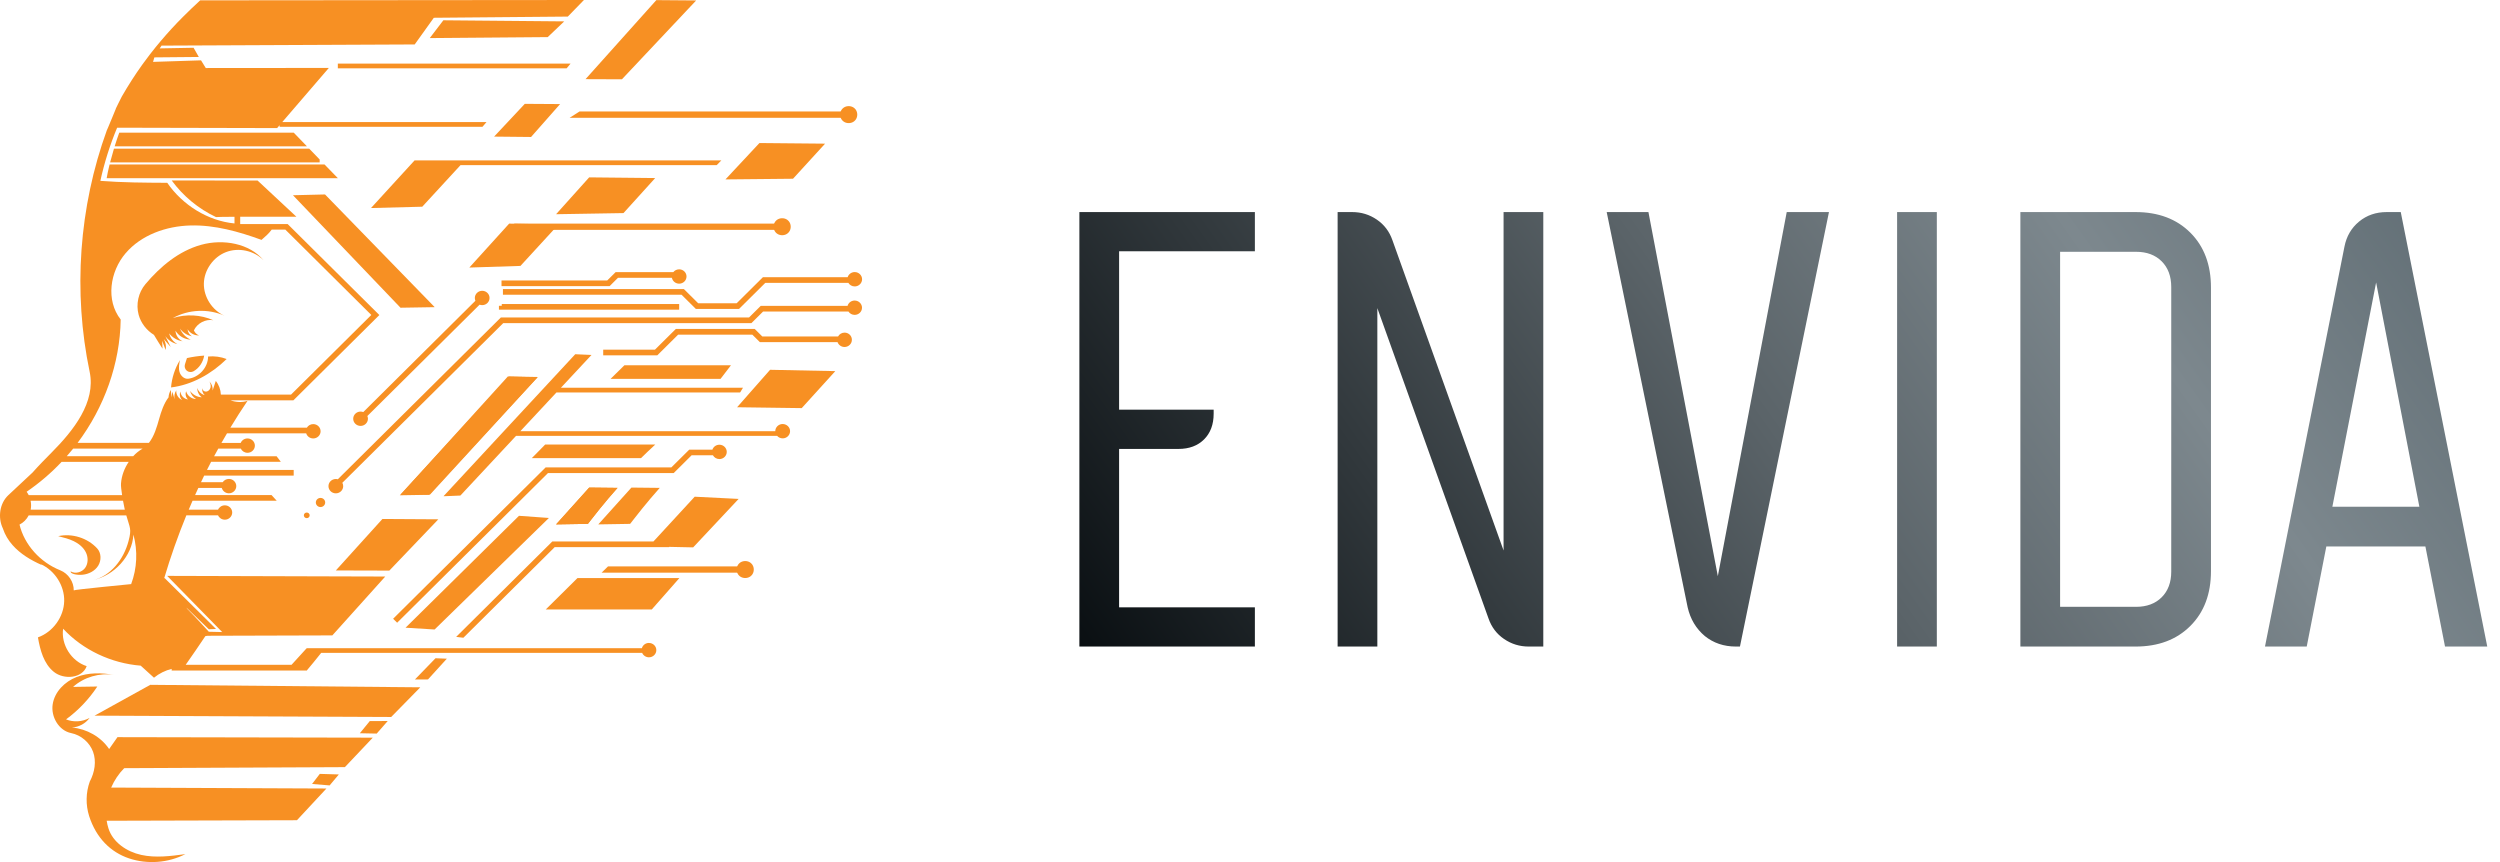 <svg width="145" height="50" viewBox="0 0 145 50" fill="none" xmlns="http://www.w3.org/2000/svg">
<path d="M25.715 1.176L24.926 2.209L31.768 2.152L32.726 1.24L25.715 1.176Z" fill="#F79023"/>
<path d="M40.378 0.026L38.067 0.007L33.961 4.591L36.072 4.599L40.378 0.026Z" fill="#F79023"/>
<path d="M32.486 6.036L30.438 6.023L28.658 7.923L30.802 7.945L32.486 6.036Z" fill="#F79023"/>
<path d="M47.855 8.332L44.047 8.296L42.076 10.406L45.995 10.367L47.855 8.332Z" fill="#F79023"/>
<path d="M25.213 17.815L18.852 11.278L16.992 11.324L23.229 17.848L25.213 17.815Z" fill="#F79023"/>
<path d="M29.522 21.841L23.188 28.727L24.885 28.698L31.173 21.883L29.522 21.841Z" fill="#F79023"/>
<path d="M37.899 31.406H32.033L26.457 36.939C26.597 36.955 26.735 36.972 26.875 36.99L32.171 31.735H38.815C38.811 31.729 38.806 31.722 38.802 31.718L40.203 31.748L42.841 28.937L40.292 28.809L37.899 31.406Z" fill="#F79023"/>
<path d="M42.752 23.62L46.5 23.671L48.448 21.525L44.665 21.448L42.752 23.62Z" fill="#F79023"/>
<path d="M19.479 33.086L22.581 33.095L25.424 30.12L22.181 30.1L19.479 33.086Z" fill="#F79023"/>
<path d="M5.484 41.508L22.689 41.585L24.369 39.872C24.369 39.872 24.371 39.868 24.373 39.864L8.716 39.72L5.484 41.508Z" fill="#F79023"/>
<path d="M6.33 43.444C5.852 42.733 5.033 42.274 4.17 42.194C4.573 42.175 4.962 41.965 5.196 41.638C4.784 41.868 4.266 41.901 3.83 41.724C4.544 41.203 5.16 40.552 5.645 39.818C5.176 39.824 4.704 39.831 4.237 39.84C4.871 39.275 5.765 39.012 6.606 39.142C5.883 39.014 5.118 39.001 4.435 39.27C3.752 39.539 3.167 40.126 3.056 40.848C2.943 41.57 3.408 42.375 4.126 42.519C4.7 42.634 5.198 43.06 5.398 43.605C5.598 44.15 5.496 44.794 5.207 45.331C4.976 45.971 4.965 46.686 5.171 47.335C5.581 48.606 6.419 49.427 7.482 49.785C8.546 50.142 9.753 50.051 10.752 49.539C9.9 49.654 9.028 49.769 8.19 49.584C7.351 49.4 6.539 48.853 6.288 48.039C6.243 47.895 6.21 47.75 6.188 47.604L17.223 47.573L18.933 45.734L6.448 45.679C6.628 45.262 6.884 44.876 7.204 44.554L20.003 44.494L21.622 42.784L6.813 42.755L6.33 43.444Z" fill="#F79023"/>
<path d="M6.917 7.694C6.822 7.956 6.733 8.221 6.65 8.488H17.803C17.547 8.226 17.289 7.961 17.036 7.694H6.917Z" fill="#F79023"/>
<path d="M6.387 9.418H18.54V9.25C18.373 9.075 18.207 8.903 18.038 8.729C18.004 8.694 17.969 8.658 17.935 8.623H6.609C6.529 8.888 6.456 9.153 6.387 9.418Z" fill="#F79023"/>
<path d="M6.326 9.663C6.272 9.885 6.226 10.111 6.186 10.334H19.596C19.336 10.071 19.08 9.806 18.822 9.539H6.357C6.346 9.583 6.335 9.623 6.326 9.663Z" fill="#F79023"/>
<path d="M19.594 3.962H32.866C32.942 3.871 33.017 3.779 33.093 3.688H19.594V3.962Z" fill="#F79023"/>
<path d="M21.518 12.066L24.491 11.989L26.709 9.579H41.567C41.656 9.488 41.748 9.398 41.837 9.305H24.044L21.518 12.066Z" fill="#F79023"/>
<path d="M28.936 17.961H39.392V17.634H29.102V17.736H28.938V17.961H28.936Z" fill="#F79023"/>
<path d="M27.967 17.698C28.202 17.698 28.394 17.513 28.394 17.281C28.394 17.051 28.202 16.866 27.967 16.866C27.731 16.866 27.54 17.054 27.54 17.281C27.54 17.338 27.553 17.393 27.573 17.444L21.069 23.9C21.02 23.882 20.967 23.871 20.913 23.871C20.678 23.871 20.486 24.059 20.486 24.288C20.486 24.518 20.678 24.703 20.913 24.703C21.149 24.703 21.34 24.516 21.34 24.288C21.34 24.231 21.329 24.178 21.307 24.129L27.815 17.672C27.86 17.687 27.911 17.698 27.967 17.698Z" fill="#F79023"/>
<path d="M18.318 29.144C18.318 29.29 18.439 29.409 18.59 29.409C18.739 29.409 18.861 29.29 18.861 29.144C18.861 28.998 18.741 28.879 18.59 28.879C18.441 28.879 18.318 28.998 18.318 29.144Z" fill="#F79023"/>
<path d="M17.623 29.89C17.623 29.98 17.699 30.053 17.792 30.053C17.886 30.053 17.961 29.98 17.961 29.89C17.961 29.799 17.886 29.727 17.792 29.727C17.699 29.727 17.623 29.799 17.623 29.89Z" fill="#F79023"/>
<path d="M37.639 37.29C37.444 37.29 37.279 37.418 37.228 37.595H17.803V37.61C17.799 37.606 17.792 37.599 17.788 37.595C17.77 37.615 17.138 38.306 16.909 38.559H10.77C11.155 38.008 11.537 37.456 11.911 36.895C11.951 36.886 11.993 36.88 12.036 36.875L19.276 36.853L22.345 33.439L9.696 33.401L12.887 36.659L12.111 36.641C12.111 36.641 11.302 35.752 10.861 35.313L10.808 35.238L12.114 36.498L12.529 36.48L9.547 33.527C9.538 33.532 9.529 33.536 9.522 33.541C9.889 32.304 10.319 31.084 10.808 29.89H12.647C12.712 30.038 12.865 30.142 13.041 30.142C13.277 30.142 13.468 29.954 13.468 29.724C13.468 29.495 13.277 29.309 13.041 29.309C12.865 29.309 12.714 29.413 12.647 29.561H10.946C11.019 29.387 11.092 29.215 11.168 29.043H16.05C15.95 28.934 15.85 28.824 15.75 28.714H11.315C11.377 28.575 11.44 28.436 11.504 28.299H12.863C12.91 28.477 13.079 28.612 13.277 28.612C13.513 28.612 13.704 28.424 13.704 28.195C13.704 27.965 13.513 27.778 13.277 27.778C13.126 27.778 12.994 27.853 12.916 27.968H11.658C11.717 27.84 11.78 27.712 11.842 27.584H17.034V27.255H12.005C12.082 27.098 12.162 26.939 12.245 26.785H16.288L16.042 26.462H12.418C12.496 26.315 12.578 26.165 12.661 26.019H13.966C14.033 26.162 14.182 26.262 14.356 26.262C14.591 26.262 14.783 26.074 14.783 25.847C14.783 25.617 14.591 25.43 14.356 25.43C14.175 25.43 14.022 25.538 13.96 25.69H12.843C12.948 25.502 13.057 25.317 13.166 25.134H17.759C17.812 25.306 17.974 25.43 18.168 25.43C18.404 25.43 18.595 25.242 18.595 25.015C18.595 24.785 18.404 24.598 18.168 24.598C18.01 24.598 17.872 24.681 17.799 24.805H13.361C13.679 24.277 14.011 23.759 14.356 23.249C14.042 23.351 13.686 23.333 13.366 23.22H17.016L22.003 18.272L16.684 12.995H13.931V12.942C13.931 12.942 13.935 12.938 13.937 12.933C13.935 12.933 13.933 12.935 13.931 12.935V12.571C15.305 12.567 17.192 12.571 17.192 12.571L14.941 10.472L9.958 10.466C10.619 11.373 11.513 12.11 12.529 12.591C12.561 12.582 13.001 12.578 13.601 12.573V12.96C12.049 12.812 10.583 11.887 9.702 10.605C9.7 10.607 9.698 10.607 9.685 10.603C8.392 10.596 7.1 10.589 5.821 10.49C6.052 9.435 6.377 8.404 6.793 7.407L16.073 7.429L16.217 7.261V7.354H27.984C28.062 7.261 28.14 7.171 28.217 7.08H16.371L19.073 3.94L11.935 3.946L11.66 3.5L8.877 3.589C8.906 3.487 8.953 3.328 8.953 3.328L11.531 3.304L11.228 2.77L9.262 2.807L9.369 2.646L24.053 2.578L25.161 1.031L32.933 0.962L33.869 0L11.611 0.02C11.273 0.329 10.941 0.649 10.617 0.973C10.169 1.419 9.742 1.885 9.335 2.366C9.233 2.487 9.131 2.609 9.031 2.73C8.799 3.017 8.575 3.308 8.359 3.606H8.357C8.317 3.664 8.274 3.719 8.234 3.776C8.034 4.054 7.843 4.337 7.658 4.624C7.451 4.946 7.251 5.273 7.062 5.604C6.995 5.732 6.931 5.86 6.869 5.988C6.82 6.087 6.771 6.186 6.722 6.288C6.722 6.299 6.72 6.308 6.715 6.317C6.651 6.475 6.586 6.634 6.519 6.793C6.439 6.987 6.359 7.182 6.277 7.374C6.272 7.385 6.268 7.394 6.264 7.405C6.241 7.455 6.219 7.504 6.197 7.555C4.58 12.017 4.228 16.924 5.2 21.565C5.57 23.328 4.262 24.971 2.987 26.253C2.62 26.624 2.24 27.008 1.886 27.409C1.419 27.846 0.95 28.283 0.483 28.72C-0.022 29.193 -0.136 30.014 0.165 30.647C0.167 30.651 0.167 30.654 0.169 30.658C0.285 31.011 0.483 31.342 0.732 31.62C1.185 32.132 1.793 32.492 2.42 32.77C2.404 32.755 2.389 32.742 2.371 32.724C3.185 33.097 3.743 33.973 3.723 34.862C3.703 35.781 3.072 36.657 2.2 36.968C2.329 37.707 2.536 38.495 3.123 38.968C3.71 39.44 4.782 39.347 5.027 38.636C4.137 38.352 3.528 37.383 3.661 36.465C4.811 37.705 6.466 38.473 8.161 38.608C8.412 38.835 8.664 39.062 8.931 39.307C9.231 39.06 9.589 38.886 9.956 38.795V38.89H17.803V38.877C17.897 38.78 18.435 38.109 18.628 37.868H37.246C37.31 38.019 37.464 38.124 37.639 38.124C37.875 38.124 38.067 37.937 38.067 37.707C38.067 37.478 37.875 37.292 37.639 37.292V37.29ZM3.572 26.789H7.465C7.216 27.158 7.051 27.593 7.018 28.041C7.006 28.177 7.04 28.444 7.082 28.716H1.664C1.63 28.647 1.588 28.583 1.544 28.522C2.282 28.018 2.963 27.436 3.572 26.789ZM1.775 29.043H7.135C7.178 29.283 7.22 29.482 7.233 29.535C7.236 29.544 7.238 29.552 7.24 29.561H1.779C1.813 29.391 1.811 29.215 1.775 29.043ZM7.607 33.878C7.607 33.878 4.277 34.2 4.277 34.242C4.286 33.748 3.961 33.265 3.499 33.079C2.333 32.616 1.415 31.601 1.132 30.426C1.357 30.314 1.546 30.122 1.664 29.892H7.325C7.536 30.64 7.645 30.663 7.454 31.384C7.18 32.428 6.426 33.419 5.365 33.66C6.637 33.379 7.672 32.252 7.738 31.007C7.996 31.947 7.95 32.967 7.607 33.878ZM8.237 26.041C8.052 26.151 7.878 26.293 7.725 26.46H3.872C4.001 26.315 4.124 26.167 4.246 26.017H8.279C8.265 26.026 8.25 26.034 8.237 26.041ZM8.635 25.688H4.5C6.052 23.618 6.96 21.093 7 18.533C6.126 17.42 6.373 15.754 7.285 14.688C8.196 13.622 9.642 13.112 11.053 13.077C12.46 13.041 13.846 13.432 15.167 13.913C15.383 13.728 15.597 13.542 15.759 13.317H16.549L21.536 18.268L16.88 22.887H12.81C12.799 22.6 12.696 22.318 12.516 22.093C12.454 22.28 12.394 22.465 12.331 22.651C12.354 22.459 12.283 22.26 12.145 22.123C12.207 22.234 12.242 22.368 12.207 22.492C12.174 22.616 12.056 22.721 11.927 22.713C11.82 22.708 11.729 22.607 11.729 22.507C11.706 22.655 11.762 22.816 11.873 22.918C11.673 22.863 11.506 22.702 11.442 22.503C11.435 22.71 11.535 22.918 11.702 23.041C11.433 23.035 11.173 22.889 11.024 22.669C11.068 22.865 11.197 23.039 11.371 23.141C11.108 23.143 10.857 22.947 10.797 22.693C10.73 22.852 10.774 23.053 10.903 23.167C10.674 23.145 10.476 22.938 10.467 22.708C10.392 22.872 10.432 23.081 10.568 23.203C10.347 23.114 10.201 22.874 10.225 22.638C10.125 22.79 10.087 22.982 10.127 23.159C10.083 23.011 10.038 22.863 9.994 22.715C9.978 22.828 9.96 22.938 9.945 23.053C9.934 22.907 9.923 22.764 9.909 22.618C9.827 22.752 9.78 22.907 9.774 23.064C9.771 23.061 9.769 23.059 9.765 23.059C9.504 23.408 9.351 23.865 9.231 24.291C9.093 24.781 8.942 25.304 8.635 25.688Z" fill="#F79023"/>
<path d="M35.845 16.111H38.97C39.006 16.305 39.182 16.453 39.391 16.453C39.627 16.453 39.818 16.266 39.818 16.036C39.818 15.807 39.627 15.621 39.391 15.621C39.253 15.621 39.128 15.685 39.05 15.785H35.705L35.22 16.266H29.088V16.595H35.358L35.845 16.111Z" fill="#F79023"/>
<path d="M42.727 17.588H40.494L39.666 16.767H29.17V17.096H39.531L40.358 17.917H42.865L44.389 16.405H49.204C49.278 16.531 49.416 16.613 49.573 16.613C49.809 16.613 50.001 16.425 50.001 16.198C50.001 15.968 49.809 15.78 49.573 15.78C49.38 15.78 49.218 15.906 49.164 16.076H44.251L42.727 17.588Z" fill="#F79023"/>
<path d="M49.57 17.431C49.372 17.431 49.206 17.564 49.157 17.742H44.121L43.445 18.413H29.051L19.593 27.798C19.556 27.787 19.518 27.782 19.478 27.782C19.242 27.782 19.051 27.968 19.051 28.197C19.051 28.427 19.242 28.614 19.478 28.614C19.714 28.614 19.905 28.427 19.905 28.197C19.905 28.127 19.887 28.06 19.856 28.001L29.189 18.74H43.583L44.259 18.069H49.21C49.286 18.186 49.419 18.263 49.57 18.263C49.806 18.263 49.997 18.076 49.997 17.848C49.997 17.619 49.806 17.433 49.57 17.431Z" fill="#F79023"/>
<path d="M48.986 19.292C48.822 19.292 48.679 19.382 48.608 19.515H44.213L43.775 19.08H39.197L37.987 20.281H34.986V20.61H38.123L39.333 19.409H43.634L44.073 19.844H48.577C48.635 20.007 48.795 20.126 48.982 20.126C49.217 20.126 49.409 19.939 49.409 19.711C49.413 19.48 49.222 19.292 48.986 19.292Z" fill="#F79023"/>
<path d="M45.393 24.593C45.157 24.593 44.966 24.781 44.966 25.008H30.181L32.274 22.763H42.922C42.928 22.755 42.935 22.746 42.944 22.735C42.993 22.653 43.042 22.571 43.093 22.49H32.532L34.307 20.587L33.364 20.545L25.734 28.769L25.741 28.782L26.702 28.742L29.929 25.282H45.075C45.153 25.37 45.268 25.425 45.397 25.425C45.633 25.425 45.824 25.237 45.824 25.008C45.824 24.778 45.631 24.595 45.393 24.593Z" fill="#F79023"/>
<path d="M31.782 27.438H39.074L40.115 26.405H41.349C41.42 26.535 41.563 26.626 41.725 26.626C41.961 26.626 42.152 26.438 42.152 26.211C42.152 25.982 41.961 25.794 41.725 25.794C41.536 25.794 41.376 25.913 41.32 26.079H39.977L38.936 27.111H31.645L22.801 35.887L23.034 36.118L31.782 27.438Z" fill="#F79023"/>
<path d="M18.1 45.47L19.118 45.554L19.652 44.918L18.549 44.885L18.1 45.47Z" fill="#F79023"/>
<path d="M20.871 42.528L21.848 42.548L22.488 41.819L21.447 41.822L20.871 42.528Z" fill="#F79023"/>
<path d="M24.064 39.411L24.823 39.407L25.917 38.204L25.259 38.178L24.064 39.411Z" fill="#F79023"/>
<path d="M12.069 20.678C12.069 21.307 11.544 21.894 10.914 21.967C10.683 21.993 10.476 21.795 10.412 21.572C10.347 21.349 10.392 21.113 10.436 20.887C10.145 21.366 9.967 21.914 9.92 22.472C11.119 22.324 12.251 21.7 13.145 20.823C12.805 20.693 12.433 20.642 12.069 20.678Z" fill="#F79023"/>
<path d="M9.905 20.13C9.798 19.916 9.693 19.704 9.586 19.493C9.753 19.729 10.011 19.899 10.294 19.96C10.051 19.832 9.871 19.599 9.809 19.334C9.998 19.581 10.285 19.749 10.592 19.795C10.352 19.689 10.185 19.44 10.178 19.179C10.358 19.486 10.705 19.689 11.061 19.698C10.781 19.574 10.552 19.338 10.438 19.056C10.601 19.285 10.857 19.451 11.134 19.508C10.99 19.422 10.892 19.263 10.879 19.095C11.014 19.325 11.284 19.468 11.55 19.455C11.413 19.409 11.299 19.296 11.246 19.162C11.435 18.751 11.92 18.493 12.369 18.572C11.639 18.248 10.787 18.204 10.027 18.447C10.932 17.943 12.08 17.89 13.025 18.314C12.305 17.998 11.811 17.228 11.824 16.445C11.84 15.661 12.367 14.913 13.099 14.626C13.833 14.339 14.731 14.531 15.283 15.092C14.484 14.125 12.954 13.84 11.662 14.2C10.369 14.56 9.293 15.46 8.432 16.484C8.025 16.968 7.874 17.654 8.043 18.263C8.176 18.742 8.503 19.162 8.928 19.422C9.088 19.698 9.259 19.96 9.428 20.225C9.42 20.073 9.413 19.921 9.404 19.768C9.473 19.945 9.542 20.124 9.609 20.3C9.649 20.084 9.609 19.857 9.497 19.665C9.638 19.819 9.771 19.974 9.905 20.13Z" fill="#F79023"/>
<path d="M5.695 32.812C5.886 32.505 5.88 32.073 5.635 31.808C5.079 31.201 4.182 30.918 3.375 31.097C3.684 31.174 3.998 31.252 4.283 31.391C4.569 31.532 4.83 31.742 4.974 32.024C5.119 32.307 5.126 32.669 4.943 32.929C4.761 33.189 4.374 33.304 4.1 33.141C4.06 33.269 4.423 33.368 4.785 33.335C5.146 33.3 5.504 33.119 5.695 32.812Z" fill="#F79023"/>
<path d="M11.74 22.448C11.731 22.468 11.727 22.49 11.727 22.51C11.729 22.49 11.733 22.47 11.74 22.448Z" fill="#F79023"/>
<path d="M11.219 21.537C11.555 21.351 11.782 21 11.842 20.625C11.506 20.647 11.17 20.696 10.843 20.768C10.803 20.892 10.765 21.016 10.726 21.137C10.685 21.265 10.73 21.417 10.837 21.503C10.944 21.59 11.101 21.603 11.219 21.537Z" fill="#F79023"/>
<path d="M29.839 12.966C29.832 12.973 29.826 12.98 29.819 12.986C29.701 13.101 29.581 13.216 29.461 13.333H45.365V12.969H29.839V12.966Z" fill="#F79023"/>
<path d="M35.264 32.852C35.14 32.973 35.015 33.095 34.891 33.216H43.463V32.852H35.264Z" fill="#F79023"/>
<path d="M33.613 6.466C33.422 6.588 33.23 6.709 33.039 6.831H49.221V6.466H33.613Z" fill="#F79023"/>
<path d="M34.172 10.287L38.002 10.327L36.162 12.359L32.252 12.425L34.172 10.287Z" fill="#F79023"/>
<path d="M34.298 30.128C34.461 29.923 34.621 29.718 34.785 29.512C35.11 29.104 35.453 28.711 35.797 28.319C35.804 28.31 35.811 28.303 35.818 28.297L34.174 28.279L32.252 30.415L34.098 30.384C34.165 30.298 34.229 30.212 34.298 30.128Z" fill="#F79023"/>
<path d="M34.298 30.128C34.461 29.923 34.621 29.718 34.785 29.512C35.11 29.104 35.453 28.711 35.797 28.319C35.804 28.31 35.811 28.303 35.818 28.297L34.174 28.279L32.252 30.415L34.098 30.384C34.165 30.298 34.229 30.212 34.298 30.128Z" fill="#F79023"/>
<path d="M36.748 30.128C36.91 29.923 37.07 29.718 37.235 29.512C37.559 29.104 37.902 28.711 38.247 28.319C38.253 28.31 38.26 28.303 38.267 28.297L36.623 28.279L34.701 30.415L36.547 30.384C36.612 30.298 36.679 30.212 36.748 30.128Z" fill="#F79023"/>
<path d="M36.217 21.185C35.953 21.452 35.684 21.715 35.412 21.975H41.791C41.989 21.711 42.192 21.448 42.396 21.185H36.217Z" fill="#F79023"/>
<path d="M38.006 25.783H31.62C31.467 25.942 31.311 26.101 31.155 26.257C31.051 26.361 30.948 26.467 30.844 26.571H37.179C37.45 26.304 37.726 26.041 38.006 25.783Z" fill="#F79023"/>
<path d="M39.406 33.527H33.494C33.058 33.966 32.615 34.401 32.175 34.834C32.001 35.006 31.828 35.178 31.654 35.348H37.804C38.338 34.743 38.868 34.132 39.406 33.527Z" fill="#F79023"/>
<path d="M49.721 6.648C49.721 6.663 49.721 6.681 49.718 6.696C49.716 6.712 49.714 6.727 49.712 6.745C49.709 6.76 49.705 6.776 49.7 6.791C49.696 6.807 49.689 6.822 49.685 6.838C49.678 6.853 49.672 6.866 49.665 6.882C49.658 6.895 49.649 6.91 49.641 6.924C49.632 6.937 49.623 6.95 49.612 6.963C49.6 6.977 49.589 6.988 49.578 6.999C49.567 7.01 49.554 7.021 49.543 7.032C49.529 7.043 49.516 7.052 49.503 7.06C49.489 7.069 49.476 7.078 49.46 7.085C49.447 7.091 49.431 7.1 49.416 7.105C49.4 7.111 49.385 7.116 49.369 7.12C49.353 7.124 49.338 7.129 49.322 7.131C49.307 7.133 49.291 7.136 49.273 7.138C49.258 7.14 49.24 7.14 49.224 7.14C49.209 7.14 49.191 7.14 49.176 7.138C49.16 7.136 49.145 7.133 49.127 7.131C49.111 7.129 49.096 7.124 49.08 7.12C49.064 7.116 49.049 7.109 49.033 7.105C49.018 7.098 49.004 7.091 48.989 7.085C48.975 7.078 48.96 7.069 48.947 7.06C48.933 7.052 48.92 7.043 48.907 7.032C48.893 7.021 48.882 7.01 48.871 6.999C48.86 6.988 48.849 6.974 48.837 6.963C48.826 6.95 48.818 6.937 48.809 6.924C48.8 6.91 48.791 6.897 48.784 6.882C48.778 6.868 48.769 6.853 48.764 6.838C48.757 6.822 48.753 6.807 48.748 6.791C48.744 6.776 48.74 6.76 48.737 6.745C48.735 6.729 48.733 6.714 48.731 6.696C48.728 6.681 48.728 6.663 48.728 6.648C48.728 6.632 48.728 6.615 48.731 6.599C48.733 6.584 48.735 6.566 48.737 6.551C48.74 6.535 48.744 6.52 48.748 6.504C48.753 6.489 48.76 6.473 48.764 6.458C48.771 6.443 48.778 6.429 48.784 6.414C48.791 6.401 48.8 6.385 48.809 6.372C48.818 6.359 48.826 6.345 48.837 6.332C48.849 6.319 48.86 6.308 48.871 6.297C48.882 6.286 48.895 6.275 48.907 6.264C48.92 6.253 48.933 6.244 48.947 6.235C48.96 6.226 48.973 6.217 48.989 6.211C49.002 6.204 49.018 6.195 49.033 6.191C49.049 6.184 49.064 6.18 49.08 6.175C49.096 6.171 49.111 6.167 49.127 6.164C49.142 6.162 49.158 6.16 49.176 6.158C49.191 6.156 49.209 6.156 49.224 6.156C49.24 6.156 49.258 6.156 49.273 6.158C49.289 6.16 49.305 6.162 49.322 6.164C49.338 6.167 49.353 6.171 49.369 6.175C49.385 6.18 49.4 6.186 49.416 6.191C49.431 6.198 49.445 6.204 49.46 6.211C49.474 6.217 49.489 6.226 49.503 6.235C49.516 6.244 49.529 6.253 49.543 6.264C49.556 6.275 49.567 6.286 49.578 6.297C49.589 6.308 49.6 6.321 49.612 6.332C49.623 6.345 49.632 6.359 49.641 6.372C49.649 6.385 49.658 6.398 49.665 6.414C49.672 6.427 49.681 6.443 49.685 6.458C49.692 6.473 49.696 6.489 49.7 6.504C49.705 6.52 49.709 6.535 49.712 6.551C49.714 6.566 49.716 6.582 49.718 6.599C49.718 6.617 49.721 6.632 49.721 6.648Z" fill="#F79023"/>
<path d="M45.861 13.15C45.861 13.165 45.861 13.183 45.859 13.198C45.857 13.214 45.855 13.229 45.852 13.247C45.85 13.262 45.846 13.278 45.841 13.293C45.837 13.309 45.83 13.324 45.826 13.339C45.819 13.355 45.812 13.368 45.806 13.384C45.799 13.397 45.79 13.412 45.781 13.425C45.772 13.439 45.763 13.452 45.752 13.465C45.741 13.479 45.73 13.489 45.719 13.501C45.708 13.512 45.694 13.523 45.683 13.534C45.67 13.545 45.657 13.553 45.643 13.562C45.63 13.571 45.617 13.58 45.601 13.587C45.588 13.593 45.572 13.602 45.556 13.607C45.541 13.613 45.525 13.617 45.51 13.622C45.494 13.626 45.479 13.631 45.463 13.633C45.447 13.635 45.432 13.637 45.414 13.64C45.398 13.642 45.381 13.642 45.365 13.642C45.35 13.642 45.332 13.642 45.316 13.64C45.301 13.637 45.283 13.635 45.267 13.633C45.252 13.631 45.236 13.626 45.221 13.622C45.205 13.617 45.189 13.611 45.174 13.607C45.158 13.6 45.145 13.593 45.129 13.587C45.116 13.58 45.1 13.571 45.087 13.562C45.074 13.553 45.06 13.545 45.047 13.534C45.034 13.523 45.023 13.512 45.011 13.501C45 13.489 44.989 13.476 44.978 13.465C44.967 13.452 44.958 13.439 44.949 13.425C44.94 13.412 44.931 13.399 44.925 13.384C44.918 13.37 44.909 13.355 44.905 13.339C44.898 13.324 44.894 13.309 44.889 13.293C44.885 13.278 44.88 13.262 44.878 13.247C44.876 13.231 44.874 13.216 44.871 13.198C44.869 13.183 44.869 13.165 44.869 13.15C44.869 13.134 44.869 13.117 44.871 13.101C44.874 13.086 44.876 13.068 44.878 13.053C44.88 13.037 44.885 13.022 44.889 13.006C44.894 12.991 44.9 12.975 44.905 12.96C44.911 12.944 44.918 12.931 44.925 12.916C44.931 12.902 44.94 12.887 44.949 12.874C44.958 12.861 44.967 12.847 44.978 12.834C44.989 12.821 45 12.81 45.011 12.799C45.023 12.788 45.036 12.777 45.047 12.766C45.06 12.755 45.074 12.746 45.087 12.737C45.1 12.728 45.114 12.719 45.129 12.713C45.143 12.706 45.158 12.697 45.174 12.693C45.189 12.686 45.205 12.682 45.221 12.677C45.236 12.673 45.252 12.668 45.267 12.666C45.283 12.664 45.298 12.662 45.316 12.66C45.332 12.658 45.35 12.658 45.365 12.658C45.381 12.658 45.398 12.658 45.414 12.66C45.43 12.662 45.447 12.664 45.463 12.666C45.479 12.668 45.494 12.673 45.51 12.677C45.525 12.682 45.541 12.688 45.556 12.693C45.572 12.699 45.585 12.706 45.601 12.713C45.614 12.719 45.63 12.728 45.643 12.737C45.657 12.746 45.67 12.755 45.683 12.766C45.697 12.777 45.708 12.788 45.719 12.799C45.73 12.81 45.741 12.823 45.752 12.834C45.763 12.847 45.772 12.861 45.781 12.874C45.79 12.887 45.799 12.9 45.806 12.916C45.812 12.929 45.821 12.944 45.826 12.96C45.832 12.975 45.837 12.991 45.841 13.006C45.846 13.022 45.85 13.037 45.852 13.053C45.855 13.068 45.857 13.083 45.859 13.101C45.861 13.117 45.861 13.134 45.861 13.15Z" fill="#F79023"/>
<path d="M43.719 33.033C43.719 33.048 43.719 33.066 43.716 33.081C43.714 33.097 43.712 33.112 43.71 33.13C43.708 33.145 43.703 33.161 43.699 33.176C43.694 33.192 43.688 33.207 43.683 33.223C43.676 33.238 43.67 33.251 43.663 33.267C43.656 33.28 43.647 33.295 43.639 33.309C43.63 33.322 43.621 33.335 43.61 33.349C43.599 33.362 43.587 33.373 43.576 33.384C43.565 33.395 43.552 33.406 43.541 33.417C43.527 33.428 43.514 33.437 43.501 33.446C43.487 33.454 43.474 33.463 43.458 33.47C43.445 33.477 43.429 33.485 43.414 33.49C43.398 33.496 43.383 33.501 43.367 33.505C43.352 33.51 43.336 33.514 43.32 33.516C43.305 33.518 43.289 33.521 43.272 33.523C43.256 33.525 43.238 33.525 43.223 33.525C43.207 33.525 43.189 33.525 43.174 33.523C43.158 33.521 43.142 33.518 43.125 33.516C43.109 33.514 43.094 33.51 43.078 33.505C43.062 33.501 43.047 33.494 43.031 33.49C43.016 33.485 43.002 33.477 42.987 33.47C42.971 33.463 42.958 33.454 42.944 33.446C42.931 33.437 42.918 33.428 42.904 33.417C42.891 33.406 42.88 33.395 42.869 33.384C42.858 33.373 42.847 33.359 42.836 33.349C42.824 33.335 42.816 33.322 42.807 33.309C42.798 33.295 42.789 33.282 42.782 33.267C42.776 33.254 42.767 33.238 42.762 33.223C42.755 33.207 42.751 33.192 42.747 33.176C42.742 33.161 42.738 33.145 42.736 33.13C42.733 33.114 42.731 33.099 42.729 33.081C42.727 33.066 42.727 33.048 42.727 33.033C42.727 33.017 42.727 33 42.729 32.984C42.731 32.969 42.733 32.953 42.736 32.936C42.738 32.92 42.742 32.905 42.747 32.889C42.751 32.874 42.758 32.858 42.762 32.843C42.769 32.828 42.776 32.814 42.782 32.799C42.789 32.786 42.798 32.77 42.807 32.757C42.816 32.744 42.824 32.73 42.836 32.717C42.847 32.704 42.858 32.693 42.869 32.682C42.88 32.671 42.893 32.66 42.904 32.649C42.918 32.638 42.931 32.629 42.944 32.62C42.958 32.611 42.971 32.602 42.987 32.596C43.002 32.589 43.016 32.58 43.031 32.576C43.047 32.572 43.062 32.565 43.078 32.561C43.094 32.556 43.109 32.552 43.125 32.55C43.14 32.547 43.156 32.545 43.174 32.543C43.189 32.541 43.207 32.541 43.223 32.541C43.238 32.541 43.256 32.541 43.272 32.543C43.287 32.545 43.303 32.547 43.32 32.55C43.338 32.552 43.352 32.556 43.367 32.561C43.383 32.565 43.398 32.572 43.414 32.576C43.429 32.583 43.443 32.589 43.458 32.596C43.472 32.602 43.487 32.611 43.501 32.62C43.514 32.629 43.527 32.638 43.541 32.649C43.554 32.66 43.565 32.671 43.576 32.682C43.587 32.693 43.599 32.706 43.61 32.717C43.621 32.73 43.63 32.744 43.639 32.757C43.647 32.77 43.656 32.783 43.663 32.799C43.67 32.812 43.679 32.828 43.683 32.843C43.69 32.858 43.694 32.874 43.699 32.889C43.703 32.905 43.708 32.92 43.71 32.936C43.712 32.951 43.714 32.967 43.716 32.984C43.716 33.002 43.719 33.017 43.719 33.033Z" fill="#F79023"/>
<path d="M23.248 28.676L29.456 21.834L31.193 21.865L24.939 28.687L23.248 28.676Z" fill="#F79023"/>
<path d="M23.521 36.407L30.101 29.917L31.836 30.042L25.207 36.511L23.521 36.407Z" fill="#F79023"/>
<path d="M27.221 15.518L30.186 15.423L32.388 13.024L29.532 12.969L27.221 15.518Z" fill="#F79023"/>
<path d="M62.604 12.3H72.783V14.575H64.908V23.762H70.392V23.996C70.392 24.618 70.207 25.114 69.838 25.483C69.468 25.853 68.972 26.038 68.35 26.038H64.908V35.225H72.783V37.5H62.604V12.3ZM77.582 37.5V12.3H78.427C78.953 12.3 79.429 12.446 79.857 12.738C80.284 13.029 80.586 13.428 80.761 13.933L87.207 31.929V12.3H89.511V37.5H88.665C88.14 37.5 87.664 37.354 87.236 37.062C86.808 36.771 86.507 36.372 86.332 35.867L79.886 17.871V37.5H77.582ZM93.188 12.3H95.609L99.634 33.417L103.63 12.3H106.08L100.917 37.5H100.684C99.984 37.5 99.381 37.296 98.876 36.888C98.37 36.46 98.04 35.906 97.884 35.225L93.188 12.3ZM110.032 37.5V12.3H112.336V37.5H110.032ZM123.861 12.3C125.184 12.3 126.243 12.699 127.041 13.496C127.838 14.293 128.236 15.353 128.236 16.675V33.125C128.236 34.447 127.838 35.507 127.041 36.304C126.243 37.101 125.184 37.5 123.861 37.5H117.182V12.3H123.861ZM119.486 14.604V35.196H123.891C124.513 35.196 125.009 35.011 125.378 34.642C125.748 34.272 125.932 33.776 125.932 33.154V16.646C125.932 16.024 125.748 15.528 125.378 15.158C125.009 14.789 124.513 14.604 123.891 14.604H119.486ZM135.977 14.312C136.094 13.71 136.376 13.224 136.823 12.854C137.271 12.485 137.805 12.3 138.427 12.3H139.244L144.261 37.5H141.811L140.673 31.696H134.927L133.79 37.5H131.369L135.977 14.312ZM140.323 29.392L137.815 16.383L135.277 29.392H140.323Z" fill="url(#paint0_linear_3523_4722)"/>
<defs>
<linearGradient id="paint0_linear_3523_4722" x1="61" y1="37.5" x2="128.602" y2="-10.564" gradientUnits="userSpaceOnUse">
<stop stop-color="#070C0F"/>
<stop offset="0.5" stop-color="#5B6469"/>
<stop offset="0.75" stop-color="#7D888E"/>
<stop offset="1" stop-color="#5E6B72"/>
</linearGradient>
</defs>
</svg>
